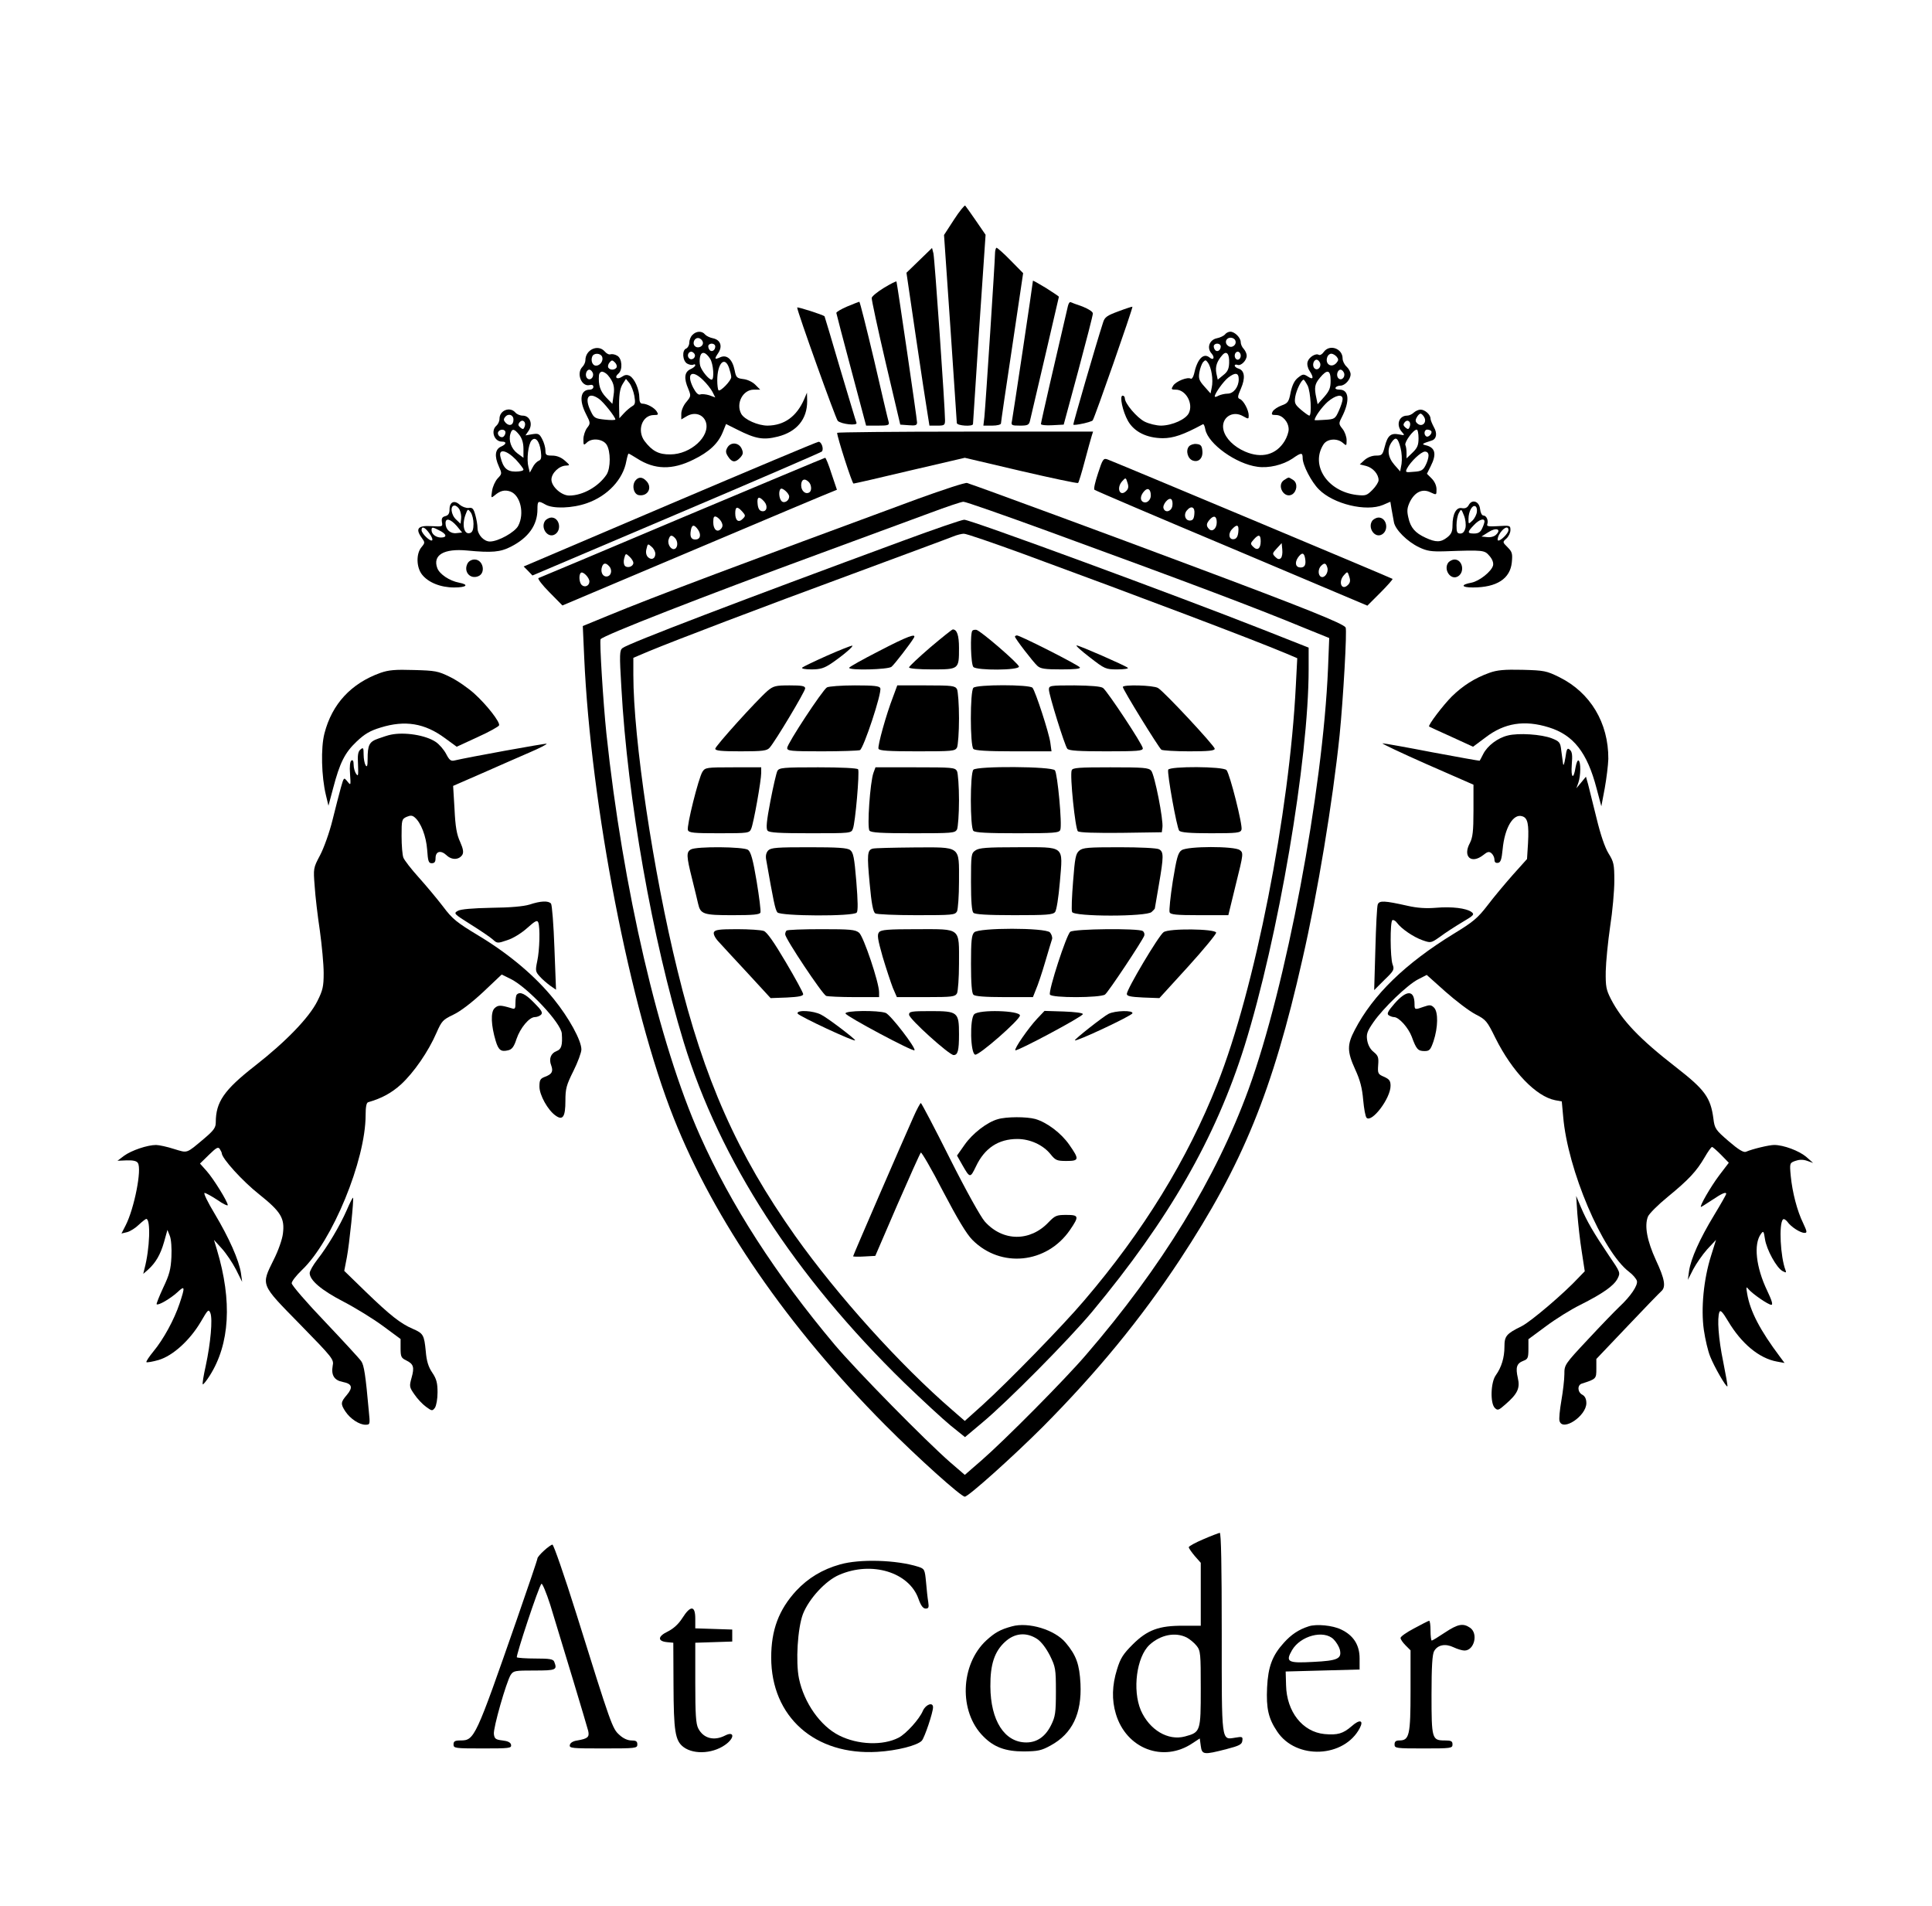<?xml version="1.0" standalone="no"?>
<!DOCTYPE svg PUBLIC "-//W3C//DTD SVG 20010904//EN"
 "http://www.w3.org/TR/2001/REC-SVG-20010904/DTD/svg10.dtd">
<svg version="1.0" xmlns="http://www.w3.org/2000/svg"
 width="967pt" height="954pt" viewBox="0 0 967 954"
 preserveAspectRatio="xMidYMid meet">

<g transform="translate(0,954) scale(0.1,-0.1)"
fill="#000000" stroke="none">
<path d="M4775 8441 l-50 -77 32 -464 c17 -256 32 -471 32 -477 1 -14 81 -19
81 -5 0 4 14 219 31 477 l32 470 -48 70 c-27 39 -51 73 -54 76 -3 3 -29 -28
-56 -70z"/>
<path d="M4601 8237 l-64 -62 47 -320 c26 -176 52 -348 58 -382 l10 -63 39 0
c36 0 39 2 39 28 0 64 -52 809 -58 834 l-7 27 -64 -62z"/>
<path d="M4980 8268 c0 -34 -46 -741 -53 -815 l-5 -43 44 0 c25 0 44 5 44 11
0 6 25 178 56 382 l55 370 -63 64 c-34 35 -66 63 -70 63 -4 0 -8 -15 -8 -32z"/>
<path d="M4425 8100 c-33 -20 -61 -43 -62 -51 -1 -8 30 -153 70 -324 l73 -310
42 -3 c35 -3 42 0 42 14 0 17 -99 692 -103 705 -1 3 -29 -11 -62 -31z"/>
<path d="M5170 8135 c0 -11 -101 -683 -105 -702 -5 -21 -2 -23 40 -23 38 0 45
3 50 23 24 101 145 620 145 622 0 2 -29 21 -65 44 -36 22 -65 38 -65 36z"/>
<path d="M4240 8006 c-30 -13 -54 -27 -54 -32 1 -5 34 -134 75 -286 l74 -278
59 0 c51 0 58 2 54 18 -3 9 -36 149 -73 310 -38 160 -71 292 -74 292 -3 -1
-31 -11 -61 -24z"/>
<path d="M5345 8008 c-60 -256 -135 -582 -135 -590 0 -5 26 -8 57 -6 l57 3 73
270 c40 149 73 277 73 286 0 9 -20 22 -52 35 -29 10 -56 20 -60 22 -4 2 -10
-7 -13 -20z"/>
<path d="M3990 8001 c0 -19 193 -557 203 -567 17 -17 100 -26 94 -10 -3 6 -39
128 -82 271 -42 143 -77 261 -78 262 -8 8 -137 49 -137 44z"/>
<path d="M5598 7982 c-57 -21 -69 -29 -77 -56 -37 -114 -151 -509 -149 -511 6
-6 90 13 97 21 9 10 203 566 199 569 -2 1 -33 -9 -70 -23z"/>
<path d="M3466 7864 c-9 -8 -16 -26 -16 -39 0 -12 -7 -25 -15 -29 -23 -8 -19
-63 5 -76 11 -6 25 -8 30 -5 6 3 10 2 10 -3 0 -5 -11 -14 -25 -20 -29 -14 -33
-45 -10 -98 14 -35 14 -37 -10 -66 -14 -16 -25 -42 -25 -58 l0 -29 29 17 c39
22 81 8 94 -30 23 -71 -76 -162 -178 -162 -58 -1 -91 17 -129 67 -39 53 -12
130 47 130 22 0 24 2 14 18 -12 19 -49 39 -72 39 -10 0 -15 10 -15 30 0 41
-24 96 -48 109 -14 7 -24 6 -40 -5 -24 -16 -39 -2 -17 16 23 19 19 77 -6 90
-11 7 -26 9 -33 7 -7 -3 -20 3 -29 14 -33 38 -97 10 -97 -44 0 -10 -7 -25 -15
-33 -32 -33 -4 -101 36 -91 12 3 19 0 19 -9 0 -8 -8 -14 -18 -14 -47 0 -55
-52 -19 -122 23 -45 23 -47 5 -70 -9 -12 -18 -38 -18 -56 0 -30 1 -32 16 -18
25 26 81 20 100 -9 21 -33 21 -117 0 -150 -40 -60 -119 -105 -187 -105 -39 0
-89 45 -89 80 0 32 39 70 74 70 20 1 19 2 -7 25 -18 16 -40 25 -63 25 -30 0
-34 3 -34 25 0 15 -7 40 -16 57 -14 27 -19 30 -50 25 l-34 -6 17 25 c21 33 5
74 -31 74 -13 0 -29 7 -36 15 -27 32 -80 12 -80 -31 0 -12 -7 -27 -15 -34 -30
-25 -12 -80 27 -80 25 0 23 -13 -4 -25 -30 -13 -34 -48 -12 -97 17 -38 17 -39
-5 -62 -12 -13 -25 -41 -28 -62 -6 -37 -5 -38 13 -23 28 24 51 29 79 19 50
-19 71 -110 39 -171 -16 -32 -100 -79 -142 -79 -30 0 -62 34 -62 68 0 15 -5
44 -11 65 -9 32 -14 38 -34 35 -13 -1 -32 6 -44 16 -27 25 -51 14 -51 -23 0
-21 -6 -30 -21 -34 -16 -4 -20 -12 -17 -30 4 -23 3 -23 -53 -20 -66 4 -81 -12
-50 -56 19 -26 19 -27 0 -50 -27 -33 -25 -100 3 -136 31 -40 93 -65 161 -65
62 0 77 14 25 24 -48 9 -97 42 -109 72 -25 66 32 100 149 89 125 -12 166 -8
219 19 88 45 133 108 133 187 0 43 3 45 40 24 38 -22 135 -19 208 7 103 36
181 119 197 211 4 20 9 37 11 37 3 0 21 -11 42 -24 88 -57 177 -59 283 -6 78
38 123 80 146 136 l17 42 56 -28 c93 -47 131 -53 203 -35 95 24 147 87 147
177 l-1 43 -14 -33 c-38 -87 -100 -131 -183 -132 -48 0 -116 30 -132 59 -28
52 8 121 63 121 l32 0 -25 25 c-14 14 -40 26 -60 28 -32 4 -36 8 -43 44 -11
55 -39 80 -72 65 -29 -13 -31 -10 -9 23 21 33 10 64 -27 72 -16 3 -34 12 -40
19 -15 19 -44 18 -63 -2z m52 -37 c4 -20 -25 -34 -40 -19 -15 15 -1 44 19 40
10 -2 19 -11 21 -21z m62 -21 c0 -21 -21 -31 -30 -15 -5 7 -6 17 -4 21 9 14
34 9 34 -6z m-104 -37 c10 -17 -13 -36 -27 -22 -12 12 -4 33 11 33 5 0 12 -5
16 -11z m78 -24 c17 -25 22 -105 8 -105 -14 0 -49 43 -57 68 -4 13 -4 34 -1
47 7 29 28 24 50 -10z m-540 9 c7 -19 -10 -44 -31 -44 -17 0 -27 24 -19 45 7
20 42 19 50 -1z m72 -53 c-9 -14 -33 -14 -41 -1 -4 6 -1 18 6 26 11 13 14 13
27 0 8 -8 11 -19 8 -25z m563 -2 c6 -18 11 -38 11 -46 0 -18 -55 -75 -64 -66
-3 4 -6 26 -6 49 0 86 37 125 59 63z m-682 -25 c8 -21 -13 -42 -28 -27 -13 13
-5 43 11 43 6 0 13 -7 17 -16z m75 -11 c28 -33 36 -58 29 -101 l-6 -43 -32 33
c-29 31 -39 61 -35 111 1 9 8 17 15 17 8 0 21 -8 29 -17z m477 -25 c18 -17 39
-44 47 -59 l14 -28 -30 11 c-17 5 -37 7 -45 4 -10 -4 -22 8 -36 35 -35 70 -6
92 50 37z m-344 -79 c6 -35 4 -44 -11 -52 -10 -6 -28 -21 -41 -35 l-23 -25 -1
39 c-2 75 3 109 18 133 l16 25 18 -22 c9 -12 20 -41 24 -63z m-177 -15 c23
-16 82 -91 82 -103 0 -4 -24 -4 -52 -1 -48 5 -55 8 -70 40 -35 69 -14 102 40
64z m-428 -104 c0 -27 -19 -35 -38 -17 -12 13 -13 19 -3 31 16 19 41 10 41
-14z m56 -35 c-5 -14 -9 -15 -21 -5 -12 10 -13 16 -4 27 15 18 34 1 25 -22z
m-96 -29 c0 -8 -5 -18 -11 -22 -14 -8 -33 11 -25 25 10 16 36 13 36 -3z m69
-12 c14 -18 21 -41 21 -71 l0 -44 -30 22 c-31 23 -46 65 -35 99 8 27 19 25 44
-6z m108 -82 c4 -33 2 -43 -11 -48 -9 -4 -23 -18 -30 -33 l-14 -26 -7 28 c-10
37 -1 113 15 132 19 23 40 -1 47 -53z m-125 -42 c21 -23 38 -45 38 -50 0 -6
-18 -10 -40 -10 -43 0 -62 19 -75 73 -11 43 29 36 77 -13z m-282 -250 c6 -12
10 -32 8 -46 l-3 -25 -22 21 c-26 24 -31 70 -8 70 8 0 19 -9 25 -20z m70 -72
c0 -26 -5 -41 -16 -45 -31 -12 -44 40 -23 94 10 27 11 27 25 9 8 -11 14 -37
14 -58z m-84 -10 l27 -33 -28 -3 c-31 -4 -55 18 -55 50 0 28 25 21 56 -14z
m-137 -37 c11 -15 18 -31 14 -35 -9 -8 -53 34 -53 51 0 22 17 15 39 -16z m51
14 c36 -18 39 -35 7 -35 -25 0 -47 17 -47 37 0 17 5 16 40 -2z"/>
<path d="M6131 7866 c-6 -7 -25 -16 -41 -19 -37 -8 -51 -48 -26 -76 18 -20 10
-37 -10 -20 -31 25 -62 -8 -78 -84 -4 -15 -11 -25 -16 -22 -16 10 -74 -13 -88
-35 -11 -18 -10 -20 13 -20 50 0 88 -68 66 -116 -14 -32 -83 -63 -139 -64 -24
0 -61 9 -83 20 -39 20 -99 91 -99 117 0 7 -5 13 -11 13 -17 0 0 -79 27 -127
31 -54 93 -85 173 -86 54 0 104 17 202 70 4 2 9 -10 12 -27 15 -72 154 -172
261 -186 56 -8 127 9 175 41 44 31 51 31 51 3 0 -36 44 -120 81 -157 73 -74
237 -113 321 -78 l37 16 6 -37 c4 -20 9 -50 12 -66 7 -37 67 -97 126 -125 40
-19 61 -22 130 -20 194 7 197 6 222 -23 15 -17 21 -35 18 -48 -8 -30 -68 -78
-108 -86 -55 -10 -52 -24 7 -24 120 0 187 44 195 126 4 43 2 52 -21 75 -26 26
-26 26 -6 44 11 10 20 29 20 42 0 23 -2 24 -61 20 -47 -3 -59 -1 -55 9 7 19
-4 44 -19 44 -8 0 -15 14 -17 33 -4 38 -40 51 -57 19 -7 -13 -18 -18 -34 -15
-28 6 -47 -29 -47 -87 0 -30 -6 -43 -26 -59 -33 -26 -57 -26 -109 -2 -52 24
-75 50 -86 101 -8 34 -6 49 8 79 25 49 63 67 103 47 30 -14 30 -14 30 15 0 18
-9 39 -24 54 l-24 24 19 38 c31 61 23 94 -26 105 -21 5 -17 8 30 23 25 7 30
36 12 67 -9 17 -17 36 -17 43 0 20 -28 45 -50 45 -10 0 -25 -7 -34 -15 -8 -8
-23 -15 -33 -15 -42 0 -57 -48 -26 -82 15 -17 15 -18 -15 -12 -41 8 -57 -6
-71 -61 -11 -42 -14 -45 -44 -45 -20 0 -42 -9 -57 -22 l-24 -22 32 -8 c34 -9
62 -41 62 -71 0 -10 -14 -32 -31 -49 -28 -28 -34 -30 -79 -25 -147 18 -233
150 -165 254 19 28 69 31 97 6 17 -15 18 -15 18 14 0 17 -9 42 -20 56 -20 25
-20 28 -4 59 41 80 37 138 -11 138 -15 0 -24 4 -20 10 3 6 14 10 24 10 23 0
51 31 51 57 0 11 -9 28 -20 38 -11 10 -20 28 -20 41 0 50 -65 73 -94 33 -8
-12 -19 -18 -25 -15 -15 10 -49 -11 -56 -34 -4 -12 0 -31 9 -45 23 -35 20 -48
-7 -30 -22 14 -26 14 -50 -5 -18 -14 -29 -37 -37 -73 -9 -48 -14 -55 -45 -66
-19 -7 -39 -20 -45 -30 -8 -16 -5 -18 17 -18 32 0 63 -35 63 -72 0 -14 -9 -40
-20 -58 -42 -69 -115 -89 -198 -53 -56 24 -98 66 -108 107 -15 60 43 102 98
70 27 -15 28 -15 28 4 0 27 -26 75 -44 82 -13 5 -12 13 5 52 23 53 19 90 -11
100 -11 3 -20 10 -20 15 0 5 6 7 14 4 17 -7 46 22 46 46 0 10 -7 25 -15 34 -8
8 -15 23 -15 34 0 22 -30 52 -52 52 -9 0 -21 -6 -27 -14z m52 -30 c9 -22 -19
-42 -37 -26 -19 15 -10 40 14 40 10 0 20 -6 23 -14z m-73 -30 c0 -21 -21 -31
-30 -15 -5 7 -6 17 -4 21 9 14 34 9 34 -6z m42 -83 c-1 -29 -8 -44 -29 -60
l-28 -23 -7 32 c-6 33 2 59 30 91 21 24 36 7 34 -40z m58 37 c0 -11 -7 -20
-15 -20 -8 0 -15 9 -15 20 0 11 7 20 15 20 8 0 15 -9 15 -20z m480 -5 c10 -12
10 -18 0 -30 -25 -30 -61 -7 -46 30 3 8 12 15 19 15 8 0 20 -7 27 -15z m-625
-86 c4 -21 4 -52 0 -68 l-6 -30 -31 35 c-26 29 -30 40 -25 70 3 20 12 43 18
51 12 13 14 13 25 -2 7 -9 16 -34 19 -56z m542 55 c8 -21 -13 -42 -28 -27 -13
13 -5 43 11 43 6 0 13 -7 17 -16z m120 -50 c8 -21 -13 -42 -28 -27 -13 13 -5
43 11 43 6 0 13 -7 17 -16z m-67 -39 c0 -36 -6 -51 -32 -81 l-33 -37 -6 29
c-12 54 -9 72 17 103 37 45 54 41 54 -14z m-460 7 c0 -39 -26 -72 -56 -72 -14
0 -34 -5 -45 -10 -10 -6 -19 -8 -19 -4 0 15 43 75 67 94 36 28 53 25 53 -8z
m345 -32 c15 -30 22 -150 8 -150 -5 1 -23 14 -42 30 -30 26 -33 33 -28 65 6
34 31 85 42 85 2 0 11 -13 20 -30z m175 -67 c0 -10 -9 -37 -19 -59 -18 -40
-21 -42 -70 -45 -28 -2 -51 -3 -51 -1 0 15 36 65 65 91 40 34 75 41 75 14z
m409 -92 c14 -26 -12 -50 -34 -31 -11 9 -12 17 -4 31 5 10 14 19 19 19 5 0 14
-9 19 -19z m-73 -46 c-5 -14 -9 -15 -21 -5 -12 10 -13 16 -4 27 15 18 34 1 25
-22z m44 -58 c0 -35 -6 -49 -30 -72 l-30 -29 0 26 c0 15 -2 33 -6 41 -5 15 40
77 57 77 5 0 9 -19 9 -43z m63 36 c9 -9 -13 -34 -24 -27 -14 8 -11 34 4 34 8
0 17 -3 20 -7z m-153 -85 c6 -22 8 -57 5 -79 l-7 -38 -29 33 c-33 38 -38 79
-13 114 20 29 31 21 44 -30z m140 -38 c0 -12 -7 -34 -15 -49 -12 -24 -22 -30
-59 -32 -41 -4 -43 -3 -34 16 18 35 71 85 90 85 11 0 18 -7 18 -20z m242 -281
c-1 -13 -11 -33 -22 -44 -20 -19 -20 -19 -20 8 0 36 18 70 33 64 7 -2 11 -15
9 -28z m-57 -80 c-5 -20 -13 -29 -26 -29 -16 0 -19 7 -19 41 0 22 5 50 12 62
11 21 12 21 25 -12 8 -19 11 -46 8 -62z m95 31 c0 -5 -5 -21 -12 -35 -8 -18
-19 -25 -40 -25 -35 0 -35 7 -1 42 26 28 53 37 53 18z m58 -66 c-9 -9 -27 -14
-44 -12 l-29 3 35 22 c38 25 67 15 38 -13z m62 23 c0 -17 -44 -59 -53 -51 -3
3 0 16 6 28 20 35 47 48 47 23z"/>
<path d="M4190 7374 c0 -21 75 -254 82 -254 4 0 132 29 282 65 l275 64 281
-66 c155 -36 283 -63 286 -60 3 2 18 51 33 108 15 57 31 114 35 127 l7 22
-640 0 c-353 0 -641 -3 -641 -6z"/>
<path d="M3353 7017 l-732 -312 22 -22 22 -23 720 306 c396 168 724 310 728
314 12 11 -1 50 -16 49 -7 0 -342 -141 -744 -312z"/>
<path d="M3640 7299 c-9 -16 -8 -26 5 -45 19 -29 36 -30 60 -4 15 17 16 24 7
45 -15 32 -56 34 -72 4z"/>
<path d="M5951 7306 c-18 -21 -6 -63 20 -71 29 -10 51 13 47 49 -2 25 -8 32
-29 34 -14 2 -31 -4 -38 -12z"/>
<path d="M3415 6950 c-390 -165 -714 -301 -720 -303 -5 -3 19 -35 55 -71 l65
-66 665 281 c366 155 675 285 687 289 l22 9 -27 80 c-14 45 -29 81 -32 80 -3
0 -324 -135 -715 -299z m633 178 c14 -14 16 -44 3 -52 -19 -12 -41 7 -41 35 0
30 17 38 38 17z m-98 -73 c0 -21 -25 -36 -38 -23 -13 13 -16 51 -5 61 8 9 43
-22 43 -38z m-125 -25 c20 -23 13 -53 -12 -48 -12 2 -19 14 -21 36 -4 37 7 41
33 12z m-110 -50 c17 -19 17 -22 3 -36 -21 -22 -38 -10 -38 27 0 34 10 37 35
9z m-104 -52 c7 -14 7 -23 -1 -33 -19 -23 -40 -6 -40 31 0 26 3 32 15 28 9 -4
20 -15 26 -26z m-117 -39 c17 -26 11 -49 -14 -49 -21 0 -28 15 -22 47 5 29 17
29 36 2z m-116 -41 c15 -15 16 -45 1 -54 -17 -10 -39 19 -33 44 7 25 15 27 32
10z m-98 -79 c0 -25 -19 -34 -37 -17 -9 10 -12 24 -7 42 6 26 7 26 25 10 11
-9 19 -25 19 -35z m-110 -46 c0 -18 -29 -28 -42 -15 -6 6 -8 22 -4 37 7 26 8
27 26 10 11 -10 20 -24 20 -32z m-120 -18 c17 -20 8 -50 -15 -50 -20 0 -31 25
-21 51 7 18 20 18 36 -1z m-100 -75 c0 -22 -24 -32 -39 -17 -12 12 -15 50 -4
60 10 10 43 -23 43 -43z"/>
<path d="M5496 7172 c-14 -42 -23 -79 -18 -83 4 -4 313 -136 687 -293 l679
-287 65 65 c36 36 63 67 61 69 -4 4 -1372 577 -1427 598 -20 7 -24 2 -47 -69z
m141 -89 c-32 -32 -51 15 -20 49 17 19 18 19 26 -7 7 -20 5 -31 -6 -42z m123
-23 c0 -22 -20 -40 -36 -33 -19 7 -18 32 3 55 18 20 33 10 33 -22z m108 -51
c-4 -28 -35 -38 -44 -14 -8 19 26 59 39 46 5 -5 7 -19 5 -32z m110 -41 c-2
-25 -8 -33 -23 -33 -23 0 -32 30 -15 50 22 27 42 18 38 -17z m112 -42 c0 -31
-22 -50 -38 -34 -16 16 -15 28 4 49 20 22 34 16 34 -15z m108 -48 c-2 -22 -9
-34 -21 -36 -25 -5 -32 25 -12 48 26 29 37 25 33 -12z m112 -47 c0 -37 -17
-49 -38 -27 -14 14 -14 17 3 36 25 28 35 25 35 -9z m101 -84 c-8 -8 -16 -6
-28 6 -16 16 -15 18 8 43 l24 26 3 -32 c2 -18 -1 -37 -7 -43z m121 0 c6 -32
-1 -47 -22 -47 -25 0 -31 23 -14 49 19 27 31 27 36 -2z m112 -49 c6 -25 -16
-54 -33 -44 -15 9 -14 39 1 54 17 17 25 15 32 -10z m103 -85 c-32 -32 -51 15
-20 49 17 19 18 19 26 -7 7 -20 5 -31 -6 -42z"/>
<path d="M3181 7136 c-20 -24 -10 -70 17 -74 46 -7 69 40 36 72 -19 20 -38 20
-53 2z"/>
<path d="M6426 7137 c-38 -27 2 -95 42 -71 24 16 28 55 6 71 -10 7 -21 13 -24
13 -3 0 -14 -6 -24 -13z"/>
<path d="M4595 7044 c-868 -320 -1327 -492 -1549 -584 l-129 -53 7 -156 c33
-742 230 -1758 448 -2306 203 -512 572 -1047 1058 -1536 164 -165 380 -359
399 -359 18 0 242 201 391 350 270 272 489 538 685 835 315 479 464 842 614
1505 76 331 151 785 186 1121 18 180 38 527 30 539 -13 20 -204 97 -782 313
-362 136 -1056 392 -1113 410 -8 3 -118 -33 -245 -79z m652 -163 c696 -254
1036 -382 1280 -483 l126 -51 -6 -152 c-26 -614 -210 -1592 -398 -2107 -162
-444 -435 -890 -813 -1328 -107 -125 -407 -427 -524 -529 l-83 -72 -72 62
c-124 108 -469 459 -579 589 -295 351 -520 700 -675 1048 -205 459 -386 1237
-468 2012 -16 155 -35 461 -29 471 11 18 504 211 1109 433 214 79 458 169 540
199 83 31 157 56 167 56 9 1 200 -66 425 -148z"/>
<path d="M4520 6834 c-817 -301 -1370 -512 -1404 -537 -15 -11 -16 -31 -6
-197 31 -560 155 -1260 312 -1775 181 -592 556 -1171 1104 -1705 88 -85 192
-181 232 -214 l72 -58 87 73 c125 104 431 413 549 554 385 463 618 869 763
1330 169 542 321 1431 321 1887 l0 107 -228 90 c-431 170 -1466 551 -1496 550
-12 0 -149 -47 -306 -105z m599 -65 c583 -214 1164 -434 1320 -500 l54 -23 -7
-135 c-32 -640 -206 -1524 -393 -1995 -149 -378 -371 -739 -667 -1085 -105
-124 -383 -409 -509 -523 l-88 -79 -61 53 c-263 227 -574 572 -788 873 -290
410 -456 783 -589 1328 -122 495 -221 1161 -221 1479 l0 86 78 33 c138 57 547
213 1022 388 256 95 481 178 500 186 19 8 44 14 54 14 11 1 144 -45 295 -100z"/>
<path d="M4656 6300 c-58 -50 -106 -95 -106 -100 0 -6 48 -10 115 -10 135 0
135 0 135 107 0 63 -10 93 -31 93 -4 0 -55 -41 -113 -90z"/>
<path d="M4867 6384 c-12 -13 -8 -169 5 -182 18 -18 228 -17 228 2 0 14 -191
179 -213 184 -7 1 -16 0 -20 -4z"/>
<path d="M4398 6281 c-82 -42 -148 -79 -148 -83 0 -14 195 -9 212 5 14 11 95
116 112 145 15 25 -32 8 -176 -67z"/>
<path d="M5080 6354 c0 -9 91 -127 112 -146 16 -15 39 -18 120 -18 66 0 97 3
93 10 -7 12 -299 160 -315 160 -5 0 -10 -3 -10 -6z"/>
<path d="M4140 6259 c-63 -28 -119 -55 -125 -60 -5 -5 14 -9 46 -9 45 0 64 6
100 30 59 40 116 89 104 89 -5 0 -62 -22 -125 -50z"/>
<path d="M5455 6250 c75 -58 79 -60 138 -60 34 0 57 4 52 8 -14 12 -243 112
-256 112 -7 0 23 -27 66 -60z"/>
<path d="M3842 6083 c-56 -49 -262 -277 -262 -290 0 -10 30 -13 128 -13 110 0
131 3 144 18 28 31 178 282 178 297 0 12 -16 15 -78 15 -70 0 -81 -3 -110 -27z"/>
<path d="M4139 6100 c-22 -13 -199 -282 -199 -303 0 -15 16 -17 174 -17 96 0
181 3 190 6 18 7 111 287 102 310 -4 11 -31 14 -128 14 -68 0 -130 -5 -139
-10z"/>
<path d="M4470 6053 c-35 -90 -78 -246 -73 -260 4 -10 51 -13 194 -13 176 0
189 1 199 19 5 11 10 77 10 146 0 69 -5 135 -10 146 -10 17 -23 19 -155 19
l-144 0 -21 -57z"/>
<path d="M4872 6098 c-17 -17 -17 -289 0 -306 8 -8 67 -12 201 -12 l190 0 -6
44 c-7 50 -74 255 -89 274 -14 17 -279 17 -296 0z"/>
<path d="M5250 6089 c0 -26 79 -280 92 -296 8 -10 59 -13 194 -13 158 0 184 2
184 15 0 18 -176 284 -199 302 -11 8 -59 12 -143 13 -123 0 -128 -1 -128 -21z"/>
<path d="M5620 6102 c0 -13 181 -306 193 -314 7 -4 69 -8 140 -8 95 0 127 3
127 13 -1 15 -254 287 -284 304 -23 14 -176 18 -176 5z"/>
<path d="M3516 5678 c-20 -32 -80 -273 -73 -292 5 -14 30 -16 157 -16 147 0
151 1 160 23 12 27 50 241 50 279 l0 28 -140 0 c-134 0 -140 -1 -154 -22z"/>
<path d="M3891 5682 c-5 -9 -21 -78 -35 -151 -19 -99 -23 -138 -14 -148 8 -10
58 -13 214 -13 203 0 205 0 213 23 12 28 34 284 26 297 -4 6 -86 10 -200 10
-175 0 -195 -2 -204 -18z"/>
<path d="M4372 5673 c-17 -46 -33 -275 -20 -290 8 -10 59 -13 219 -13 196 0
209 1 219 19 5 11 10 77 10 146 0 69 -5 135 -10 146 -10 18 -23 19 -209 19
l-199 0 -10 -27z"/>
<path d="M4872 5688 c-17 -17 -17 -289 0 -306 9 -9 72 -12 220 -12 187 0 209
2 215 17 10 26 -14 282 -27 298 -16 20 -389 22 -408 3z"/>
<path d="M5364 5685 c-10 -25 18 -294 31 -305 8 -7 87 -9 216 -8 l204 3 3 23
c6 38 -39 265 -56 285 -13 15 -37 17 -204 17 -158 0 -190 -2 -194 -15z"/>
<path d="M5847 5688 c-6 -18 43 -290 55 -305 8 -9 52 -13 159 -13 132 0 148 2
153 18 7 20 -58 278 -75 298 -16 19 -284 20 -292 2z"/>
<path d="M3458 5289 c-23 -13 -23 -32 6 -147 13 -53 27 -109 30 -124 12 -53
26 -58 172 -58 103 0 136 3 140 13 3 8 -6 78 -19 157 -18 108 -29 147 -43 157
-22 16 -259 18 -286 2z"/>
<path d="M3845 5284 c-10 -11 -14 -26 -10 -47 36 -205 45 -250 56 -263 16 -19
381 -21 397 -1 7 8 6 57 -2 156 -10 121 -15 145 -31 157 -14 11 -62 14 -206
14 -159 0 -190 -2 -204 -16z"/>
<path d="M4368 5293 c-27 -7 -29 -29 -15 -176 9 -99 17 -141 28 -148 7 -5 100
-9 206 -9 180 0 193 1 203 19 5 11 10 78 10 150 0 181 13 171 -227 170 -104
-1 -196 -3 -205 -6z"/>
<path d="M4882 5284 c-21 -14 -22 -22 -22 -158 0 -97 4 -146 12 -154 8 -8 68
-12 204 -12 162 0 194 2 205 16 7 9 17 70 24 152 15 184 29 172 -213 172 -154
0 -192 -3 -210 -16z"/>
<path d="M5402 5283 c-18 -15 -22 -37 -31 -154 -6 -75 -9 -144 -5 -153 9 -24
374 -24 398 0 9 8 16 16 16 17 0 1 9 54 20 117 25 145 25 167 1 180 -12 6 -95
10 -199 10 -157 0 -182 -2 -200 -17z"/>
<path d="M5914 5285 c-18 -12 -25 -39 -44 -155 -12 -77 -19 -147 -16 -155 4
-12 32 -15 150 -15 l144 0 38 156 c38 152 38 156 19 170 -27 20 -262 20 -291
-1z"/>
<path d="M3573 4874 c-3 -9 6 -28 24 -47 16 -18 81 -88 145 -157 l115 -125 82
3 c58 3 81 7 81 17 0 7 -39 79 -87 160 -59 100 -94 150 -110 156 -13 5 -74 9
-134 9 -90 0 -111 -3 -116 -16z"/>
<path d="M3937 4883 c-4 -3 -7 -12 -7 -19 0 -21 186 -300 205 -308 9 -3 73 -6
141 -6 l124 0 0 24 c0 49 -78 280 -100 298 -19 16 -45 18 -189 18 -92 0 -171
-3 -174 -7z"/>
<path d="M4400 4875 c-11 -13 -7 -35 18 -124 18 -60 41 -129 51 -155 l20 -46
145 0 c133 0 146 2 156 19 5 11 10 77 10 148 0 183 13 173 -209 173 -148 0
-181 -3 -191 -15z"/>
<path d="M4876 4874 c-13 -13 -16 -42 -16 -158 0 -97 4 -146 12 -154 8 -8 57
-12 155 -12 l143 0 15 38 c9 20 30 82 46 137 16 55 32 107 35 116 2 9 -3 24
-11 33 -24 24 -356 24 -379 0z"/>
<path d="M5357 4877 c-19 -14 -110 -294 -102 -314 6 -18 253 -17 276 0 17 13
185 266 196 294 3 8 0 19 -8 24 -23 14 -342 11 -362 -4z"/>
<path d="M5824 4875 c-24 -16 -184 -285 -184 -309 0 -11 18 -15 82 -18 l81 -3
144 158 c79 87 142 164 140 170 -6 19 -236 22 -263 2z"/>
<path d="M3992 4468 c4 -12 288 -145 288 -134 0 7 -139 113 -170 128 -39 21
-124 25 -118 6z"/>
<path d="M4232 4468 c5 -15 337 -192 345 -184 10 9 -119 177 -144 187 -39 14
-206 12 -201 -3z"/>
<path d="M4550 4462 c0 -21 201 -202 223 -202 21 0 27 22 27 104 0 111 -6 116
-141 116 -99 0 -109 -2 -109 -18z"/>
<path d="M4876 4464 c-23 -23 -19 -197 5 -202 20 -4 224 175 224 196 0 25
-205 31 -229 6z"/>
<path d="M5191 4442 c-44 -47 -116 -151 -109 -158 8 -7 338 169 338 181 0 6
-41 11 -96 13 l-96 3 -37 -39z"/>
<path d="M5548 4466 c-27 -14 -168 -125 -168 -132 0 -11 284 122 288 135 5 16
-87 14 -120 -3z"/>
<path d="M4571 3948 c-59 -132 -301 -690 -301 -695 0 -2 25 -3 56 -1 l55 3
110 255 c61 140 114 258 118 262 3 4 54 -83 111 -194 73 -139 118 -214 147
-243 142 -143 372 -119 488 49 47 69 46 76 -18 76 -48 0 -56 -3 -88 -36 -93
-99 -230 -98 -320 3 -21 24 -93 153 -175 316 -76 152 -142 277 -145 277 -3 0
-21 -33 -38 -72z"/>
<path d="M4994 3939 c-54 -15 -127 -72 -166 -128 l-38 -54 26 -46 c39 -68 40
-68 69 -8 43 91 112 137 207 137 64 0 129 -30 166 -76 25 -31 32 -34 80 -34
64 0 65 8 14 81 -41 59 -112 112 -170 129 -44 12 -145 12 -188 -1z"/>
<path d="M2730 6936 c-28 -35 11 -93 48 -70 35 22 22 84 -18 84 -10 0 -23 -7
-30 -14z"/>
<path d="M6870 6936 c-28 -35 11 -93 48 -70 35 22 22 84 -18 84 -10 0 -23 -7
-30 -14z"/>
<path d="M2340 6720 c-21 -40 12 -80 53 -64 40 15 26 84 -18 84 -14 0 -29 -8
-35 -20z"/>
<path d="M7250 6726 c-28 -35 11 -93 48 -70 35 22 22 84 -18 84 -10 0 -23 -7
-30 -14z"/>
<path d="M1905 6173 c-148 -53 -243 -156 -281 -303 -19 -73 -15 -216 7 -308
l13 -54 23 86 c34 130 59 179 118 235 40 38 67 54 120 70 122 38 221 22 322
-53 l59 -43 104 48 c58 26 106 53 108 59 6 16 -62 103 -124 159 -30 27 -84 65
-121 83 -61 30 -74 32 -182 35 -92 3 -126 0 -166 -14z"/>
<path d="M7455 6173 c-73 -26 -133 -64 -189 -119 -42 -42 -120 -144 -113 -150
1 -1 51 -24 111 -51 l109 -50 63 47 c94 72 194 88 316 50 123 -38 192 -125
239 -305 l24 -90 17 90 c9 50 17 116 18 147 1 181 -90 332 -245 409 -65 32
-76 34 -185 37 -90 2 -126 -1 -165 -15z"/>
<path d="M1955 5863 c-11 -2 -39 -11 -61 -19 -46 -16 -54 -31 -54 -104 0 -33
-3 -41 -10 -30 -5 8 -10 32 -10 54 0 34 -2 37 -16 25 -12 -10 -15 -28 -12 -76
2 -53 1 -61 -9 -46 -7 9 -13 30 -13 46 0 18 -4 26 -11 21 -7 -4 -10 -29 -7
-67 4 -59 4 -59 -13 -38 -18 22 -18 22 -33 -31 -8 -29 -27 -102 -42 -163 -15
-61 -43 -139 -62 -175 -34 -64 -34 -66 -27 -155 3 -49 15 -150 26 -223 10 -73
19 -168 19 -211 0 -67 -4 -86 -31 -140 -41 -83 -158 -204 -313 -325 -155 -121
-196 -181 -196 -283 0 -26 -10 -40 -57 -80 -93 -78 -82 -74 -152 -53 -34 11
-75 20 -90 20 -43 0 -123 -27 -160 -54 l-33 -25 46 2 c32 1 50 -3 56 -13 21
-31 -18 -228 -61 -312 l-21 -41 29 7 c15 4 42 21 58 37 17 16 34 29 37 29 23
0 18 -150 -9 -250 l-6 -25 23 20 c39 35 63 76 81 139 l17 61 12 -30 c7 -17 10
-62 8 -105 -3 -62 -10 -89 -41 -154 -20 -43 -35 -81 -33 -83 8 -8 70 29 104
60 38 36 39 28 11 -56 -27 -81 -81 -180 -131 -240 -22 -27 -38 -51 -35 -54 3
-2 30 2 61 11 71 21 156 98 211 191 36 62 39 65 48 44 12 -31 1 -151 -23 -263
-11 -49 -18 -91 -15 -94 2 -2 18 17 35 44 100 158 113 372 36 629 l-15 50 39
-43 c22 -24 54 -72 71 -105 l31 -62 -6 44 c-10 65 -60 177 -131 296 -35 58
-58 105 -51 105 6 0 35 -16 64 -35 28 -20 52 -31 52 -26 0 17 -72 133 -106
171 l-33 37 45 44 c37 36 46 41 54 29 5 -8 10 -18 10 -21 0 -26 105 -141 186
-205 110 -88 130 -120 120 -198 -3 -27 -23 -85 -46 -130 -64 -130 -68 -120
131 -323 166 -170 171 -176 164 -209 -8 -46 8 -72 51 -80 46 -9 52 -27 20 -65
-31 -36 -32 -45 -7 -83 24 -36 69 -66 100 -66 23 0 24 1 17 68 -16 179 -24
231 -38 250 -8 12 -90 101 -181 197 -92 96 -167 183 -167 193 0 10 23 39 51
66 152 144 319 549 319 776 0 40 4 62 13 64 69 20 116 46 164 89 64 59 137
164 178 259 26 59 32 65 84 90 36 17 92 60 150 114 l92 87 43 -21 c84 -40 256
-223 258 -275 4 -58 -2 -78 -26 -87 -29 -11 -40 -39 -27 -72 11 -30 4 -44 -32
-57 -23 -9 -27 -16 -27 -49 0 -42 42 -118 81 -145 36 -26 49 -6 49 74 0 61 5
79 40 149 22 44 40 93 40 108 0 45 -62 158 -138 252 -93 115 -222 224 -374
316 -113 68 -134 85 -181 148 -30 39 -85 105 -122 146 -37 41 -71 85 -76 98
-5 13 -9 61 -9 108 0 80 1 85 25 96 19 8 28 8 40 -2 32 -26 58 -95 63 -162 4
-58 7 -68 23 -68 14 0 19 7 19 25 0 35 26 42 55 15 26 -25 62 -24 79 2 7 12 5
29 -11 65 -17 36 -24 77 -28 164 l-7 116 149 65 c81 36 187 82 235 103 49 21
86 40 84 43 -4 3 -395 -68 -462 -84 -17 -4 -25 2 -41 33 -11 21 -34 48 -52 60
-50 34 -157 51 -226 36z"/>
<path d="M7546 5859 c-50 -12 -101 -51 -122 -92 -9 -18 -17 -33 -18 -34 -1 -1
-108 18 -236 42 -129 25 -241 45 -250 45 -8 0 91 -47 220 -104 l235 -103 0
-129 c0 -106 -4 -135 -18 -163 -37 -68 7 -107 67 -60 21 17 29 19 41 9 8 -7
15 -21 15 -32 0 -13 6 -18 18 -16 13 2 18 17 23 68 10 107 53 180 98 165 28
-8 34 -40 29 -135 l-5 -79 -70 -78 c-38 -43 -96 -112 -127 -153 -50 -65 -73
-84 -170 -143 -241 -148 -403 -304 -495 -481 -39 -74 -39 -108 2 -198 25 -54
35 -94 40 -153 4 -43 11 -83 17 -89 26 -26 120 97 120 160 0 25 -6 33 -32 45
-31 13 -33 17 -30 59 3 38 0 47 -22 65 -17 13 -29 35 -33 59 -5 31 0 45 31 90
49 71 171 188 224 215 l43 22 94 -84 c52 -46 119 -97 150 -113 53 -27 58 -34
100 -119 84 -168 203 -292 299 -311 l33 -6 7 -76 c22 -265 196 -675 330 -777
19 -14 36 -35 39 -45 6 -22 -31 -77 -88 -130 -20 -19 -91 -92 -156 -162 -118
-126 -119 -128 -119 -175 0 -26 -7 -86 -15 -132 -8 -47 -13 -93 -9 -103 16
-53 134 26 134 90 0 21 -7 35 -20 42 -25 13 -26 49 -2 56 72 23 72 24 72 75
l0 48 155 163 c85 90 162 169 170 176 24 21 18 60 -27 156 -44 96 -58 171 -40
217 6 15 50 59 99 99 106 87 144 128 185 198 16 28 33 52 37 52 4 0 24 -18 45
-39 l39 -40 -48 -63 c-43 -57 -101 -158 -91 -158 2 0 27 16 56 35 49 33 70 42
70 30 0 -3 -27 -51 -61 -107 -71 -117 -116 -217 -125 -279 l-6 -44 27 53 c15
28 46 73 70 100 l44 47 -25 -80 c-37 -117 -51 -264 -36 -370 7 -48 21 -108 32
-134 20 -51 80 -155 86 -149 2 2 -8 58 -21 123 -24 116 -31 217 -19 249 5 12
16 0 43 -45 67 -113 156 -187 245 -203 l38 -7 -23 31 c-99 132 -149 227 -164
315 -6 35 -5 38 6 24 21 -25 100 -79 115 -79 9 0 2 23 -21 71 -56 117 -69 233
-31 284 12 17 14 14 20 -26 8 -53 58 -144 88 -160 17 -9 20 -9 15 4 -26 67
-34 233 -13 254 4 5 14 -1 22 -11 18 -26 65 -56 86 -56 14 0 13 6 -7 49 -30
61 -54 154 -62 236 -6 64 -5 65 22 75 20 7 38 8 59 1 l31 -11 -35 31 c-36 30
-113 59 -160 59 -25 0 -109 -20 -141 -34 -12 -5 -37 10 -87 53 -65 56 -70 63
-76 112 -14 106 -42 145 -186 257 -184 143 -271 234 -327 342 -24 47 -27 63
-26 139 1 47 11 148 22 224 12 76 21 179 21 229 0 83 -3 95 -29 137 -18 29
-40 93 -60 176 -18 72 -37 148 -42 169 l-11 39 -24 -29 -24 -29 10 28 c12 35
13 104 1 111 -5 3 -11 -12 -15 -34 -10 -64 -24 -55 -19 13 4 48 2 65 -10 75
-12 11 -16 5 -22 -40 -6 -35 -10 -44 -12 -28 -2 14 -6 44 -9 67 -4 37 -9 43
-47 58 -51 20 -167 28 -221 14z"/>
<path d="M2650 5013 c-30 -9 -94 -15 -190 -16 -97 -2 -153 -7 -168 -15 -23
-13 -21 -15 65 -69 48 -30 98 -64 110 -75 21 -19 23 -20 72 -3 29 9 71 35 100
61 39 35 50 41 55 28 10 -25 7 -139 -5 -194 -10 -48 -9 -53 13 -77 12 -14 36
-34 52 -46 l29 -20 -8 209 c-4 116 -12 215 -17 222 -13 15 -51 14 -108 -5z"/>
<path d="M6896 5014 c-4 -9 -9 -110 -12 -223 l-6 -206 51 51 c48 46 51 52 41
78 -12 34 -13 213 -1 221 5 3 16 -3 23 -13 22 -30 82 -71 127 -87 43 -15 43
-15 90 18 25 19 75 51 110 72 58 34 62 39 46 51 -26 19 -98 28 -179 21 -49 -4
-93 -1 -141 10 -116 26 -141 27 -149 7z"/>
<path d="M2587 4563 c-4 -3 -7 -22 -7 -41 0 -31 -2 -34 -22 -27 -54 16 -65 16
-83 -1 -20 -20 -17 -86 6 -163 14 -47 27 -56 63 -47 18 4 29 18 41 56 19 56
64 110 92 110 10 0 24 5 31 12 10 10 2 23 -35 60 -44 45 -70 57 -86 41z"/>
<path d="M6981 4519 c-35 -40 -41 -53 -30 -60 8 -5 19 -9 26 -9 25 0 72 -53
89 -98 23 -63 31 -72 64 -72 25 0 30 6 45 49 23 70 24 146 3 168 -15 15 -22
15 -51 5 -45 -16 -47 -16 -47 12 0 72 -38 74 -99 5z"/>
<path d="M1736 3485 c-35 -80 -97 -184 -148 -249 -21 -27 -38 -57 -38 -67 0
-36 59 -86 169 -143 60 -31 149 -86 198 -122 l88 -65 0 -47 c0 -41 3 -48 28
-60 37 -18 42 -34 27 -87 -12 -43 -11 -47 14 -83 14 -21 40 -49 58 -62 30 -22
32 -22 45 -5 7 11 13 44 13 77 0 46 -5 67 -26 98 -20 29 -29 59 -33 108 -8 81
-12 89 -65 112 -61 26 -114 68 -235 185 l-108 105 13 67 c13 69 36 294 31 299
-2 2 -16 -26 -31 -61z"/>
<path d="M7895 3465 c4 -49 13 -134 22 -189 l15 -98 -29 -30 c-74 -80 -241
-222 -287 -245 -77 -38 -86 -49 -86 -103 0 -54 -15 -103 -43 -142 -26 -35 -29
-141 -5 -164 14 -14 19 -12 53 18 61 53 74 81 62 132 -12 53 -6 73 28 86 22 8
25 15 25 59 l0 49 88 65 c48 36 125 84 172 107 113 57 167 95 186 131 15 30
15 31 -44 117 -74 110 -109 169 -139 240 l-24 57 6 -90z"/>
<path d="M6023 1837 c-40 -17 -73 -35 -73 -40 0 -5 14 -25 30 -44 l30 -34 0
-157 0 -158 -87 0 c-122 1 -181 -21 -254 -94 -47 -47 -61 -68 -78 -124 -25
-80 -27 -153 -6 -223 52 -175 238 -246 385 -146 l35 23 5 -37 c6 -45 14 -46
130 -16 62 16 76 23 78 41 3 21 0 22 -35 16 -71 -11 -68 -32 -68 528 0 326 -3
498 -10 497 -5 -1 -43 -15 -82 -32z m-83 -492 c15 -8 38 -27 49 -41 20 -25 21
-39 21 -215 0 -214 -1 -218 -79 -239 -85 -23 -178 33 -221 131 -43 102 -21
267 43 327 55 51 130 66 187 37z"/>
<path d="M2723 1780 c-18 -16 -33 -34 -33 -39 0 -6 -47 -144 -104 -308 -206
-591 -211 -603 -281 -603 -28 0 -35 -4 -35 -20 0 -19 7 -20 146 -20 133 0 145
1 142 18 -2 12 -16 19 -43 22 -35 4 -40 9 -43 32 -4 30 62 260 84 296 14 21
21 22 119 22 109 0 115 3 99 44 -5 13 -23 16 -93 16 -48 0 -90 3 -94 6 -6 6
109 354 123 368 4 4 24 -43 44 -105 60 -195 183 -603 190 -631 7 -31 -2 -39
-54 -48 -22 -3 -36 -12 -38 -23 -3 -16 11 -17 167 -17 164 0 171 1 171 20 0
16 -7 20 -30 20 -18 0 -41 10 -60 28 -35 31 -41 48 -215 605 -60 191 -114 347
-120 347 -5 0 -25 -14 -42 -30z"/>
<path d="M4205 1711 c-89 -25 -160 -68 -220 -132 -87 -95 -125 -196 -125 -334
0 -297 219 -491 532 -472 99 6 200 32 222 56 14 16 56 141 56 167 0 28 -37 14
-51 -18 -17 -41 -84 -115 -121 -134 -79 -41 -205 -36 -298 11 -94 47 -176 164
-201 285 -17 83 -7 252 20 323 30 76 113 167 182 196 162 70 349 13 396 -120
12 -34 23 -49 36 -49 15 0 17 6 13 33 -3 17 -8 62 -11 99 -6 64 -8 67 -38 77
-110 35 -294 40 -392 12z"/>
<path d="M3415 1442 c-20 -31 -45 -53 -73 -67 -50 -24 -52 -48 -4 -53 l32 -3
1 -212 c1 -231 8 -278 50 -310 55 -41 158 -32 219 19 39 33 31 60 -10 39 -56
-29 -109 -15 -135 35 -12 23 -15 70 -15 229 l0 200 93 3 92 3 0 30 0 30 -92 3
-93 3 0 49 c0 66 -24 67 -65 2z"/>
<path d="M7078 1391 c-38 -20 -68 -41 -68 -48 0 -7 11 -23 25 -37 l25 -25 0
-203 c0 -222 -6 -248 -56 -248 -17 0 -24 -5 -24 -20 0 -19 7 -20 145 -20 138
0 145 1 145 20 0 17 -7 20 -39 20 -64 0 -66 8 -66 229 0 141 4 202 13 218 18
32 57 39 98 19 19 -9 43 -16 54 -16 49 0 70 85 28 114 -35 24 -61 19 -126 -24
-33 -22 -62 -40 -66 -40 -3 0 -6 23 -6 50 0 28 -3 49 -7 49 -5 -1 -38 -18 -75
-38z"/>
<path d="M5065 1401 c-59 -16 -85 -31 -128 -70 -131 -121 -139 -358 -15 -481
53 -54 111 -75 203 -75 70 1 87 4 134 30 108 59 156 159 149 309 -5 97 -21
142 -74 205 -54 65 -186 105 -269 82z m126 -63 c21 -14 45 -46 64 -83 28 -57
30 -67 30 -180 0 -106 -3 -126 -24 -168 -28 -57 -70 -87 -124 -87 -109 0 -179
109 -180 280 -1 111 21 176 74 224 48 44 106 49 160 14z"/>
<path d="M6550 1401 c-50 -16 -87 -41 -124 -82 -58 -64 -79 -120 -84 -224 -5
-106 7 -156 51 -221 95 -142 335 -131 413 18 21 40 -1 45 -41 9 -43 -37 -70
-45 -136 -39 -110 11 -189 112 -192 244 l-2 69 185 5 185 5 0 56 c0 67 -31
115 -92 144 -42 21 -125 29 -163 16z m125 -65 c13 -13 27 -36 31 -51 11 -46
-10 -56 -134 -62 -127 -7 -139 0 -105 59 42 72 159 103 208 54z"/>
</g>
</svg>
